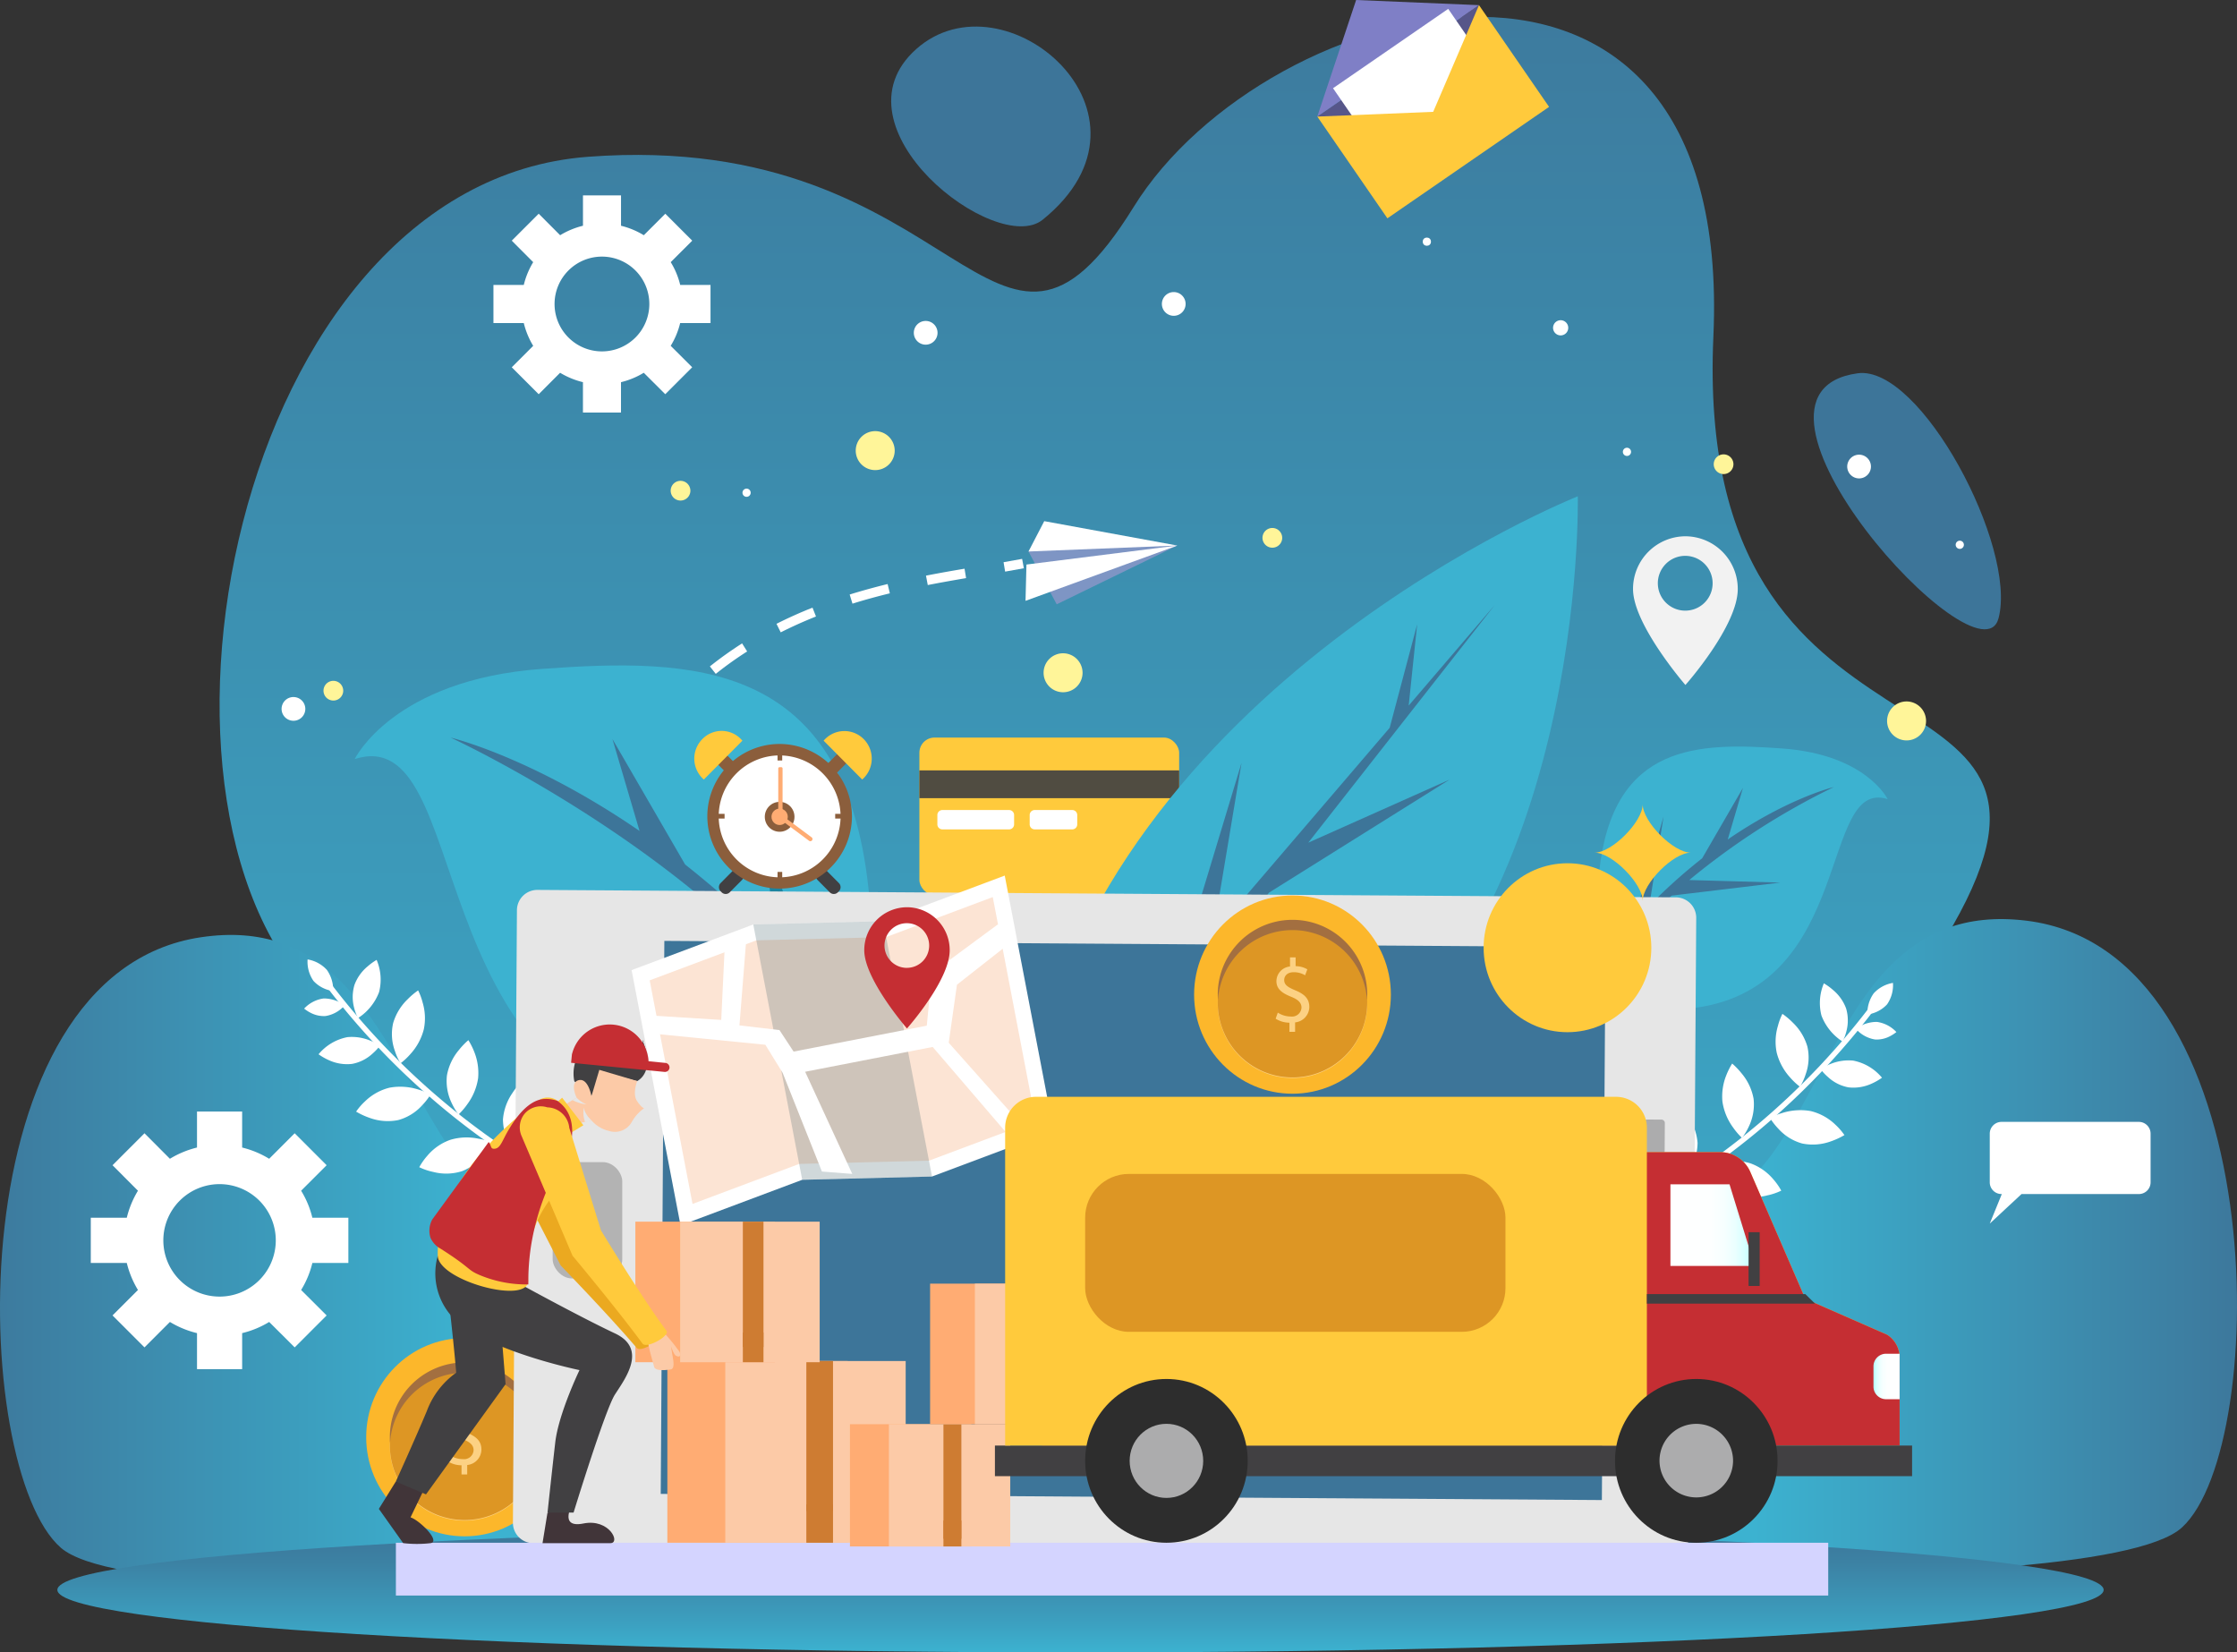 <svg id="Group_27060" data-name="Group 27060" xmlns="http://www.w3.org/2000/svg" xmlns:xlink="http://www.w3.org/1999/xlink" width="300.432" height="221.897" viewBox="0 0 300.432 221.897">
  <rect x="0" y="0" width="300.432" height="221.897" fill="#333333" stroke="none"/>
  <defs>
    <linearGradient id="linear-gradient" x1="0.5" x2="0.5" y2="1" gradientUnits="objectBoundingBox">
      <stop offset="0" stop-color="#3d7599"/>
      <stop offset="0.375" stop-color="#3c8dae"/>
      <stop offset="1" stop-color="#3cb2d0"/>
    </linearGradient>
    <linearGradient id="linear-gradient-2" y1="0.5" x2="1" y2="0.5" gradientUnits="objectBoundingBox">
      <stop offset="0" stop-color="#3d7599"/>
      <stop offset="0.339" stop-color="#3cb2d0"/>
    </linearGradient>
    <linearGradient id="linear-gradient-3" y1="0.5" x2="1" y2="0.5" gradientUnits="objectBoundingBox">
      <stop offset="0.661" stop-color="#3cb2d0"/>
      <stop offset="1" stop-color="#3d7599"/>
    </linearGradient>
    <linearGradient id="linear-gradient-4" x1="0.5" x2="0.5" y2="1" gradientUnits="objectBoundingBox">
      <stop offset="0" stop-color="#3d7599"/>
      <stop offset="0.274" stop-color="#3c81a3"/>
      <stop offset="0.768" stop-color="#3ca0c0"/>
      <stop offset="1" stop-color="#3cb2d0"/>
    </linearGradient>
    <linearGradient id="linear-gradient-5" y1="0.5" x2="1" y2="0.5" gradientUnits="objectBoundingBox">
      <stop offset="0" stop-color="#fff"/>
      <stop offset="0.477" stop-color="#fdffff"/>
      <stop offset="0.648" stop-color="#f6ffff"/>
      <stop offset="0.771" stop-color="#eaffff"/>
      <stop offset="0.869" stop-color="#d9ffff"/>
      <stop offset="0.953" stop-color="#c3ffff"/>
      <stop offset="1" stop-color="#b4ffff"/>
    </linearGradient>
  </defs>
  <g id="Group_27013" data-name="Group 27013" transform="translate(0 0)">
    <g id="Group_27003" data-name="Group 27003" transform="translate(0 2.265)">
      <g id="Group_27002" data-name="Group 27002">
        <path id="Path_21109" data-name="Path 21109" d="M307.125,244.989c-40.014-32.383,17.533-47.073-11.43-72.342s-12.848-110.8,35.017-114.419c50.548-3.82,54.413,37.269,73.3,6.754,17.846-28.834,80.68-45.072,77.869,17.367s53.852,41.075,32.153,79.136,14,77.6-2.61,87.759Z" transform="translate(-251.771 -39.437)" fill="url(#linear-gradient)"/>
        <path id="Path_21110" data-name="Path 21110" d="M462.06,190.716c-68.759-8.615-77.594-49.387-112.853-34.173s-27.058-40.757-60.317-35.83C255.9,125.6,257.8,192.033,270.069,202.7s127.616,1.637,127.616,1.637,60.6.266,64.464-4.475-.09-9.145-.09-9.145" transform="translate(-261.893 2.878)" fill="url(#linear-gradient-2)"/>
        <path id="Path_21111" data-name="Path 21111" d="M328.677,193.617c68.517-10.366,76.308-51.35,111.945-37.04s26.009-41.433,59.383-37.356c33.108,4.047,32.894,70.5,20.9,81.481s-127.532,4.889-127.532,4.889-60.571,1.812-64.557-2.829-.143-9.145-.143-9.145" transform="translate(-227.862 2.147)" fill="url(#linear-gradient-3)"/>
        <path id="Path_21112" data-name="Path 21112" d="M360.845,66.229c17.553-14.179-5.154-33.436-16.976-22.92S354.636,71.244,360.845,66.229Z" transform="translate(-220.812 -38.989)" fill="#3d7599"/>
        <path id="Path_21113" data-name="Path 21113" d="M541.77,181.05c0,4.638-61.52,8.4-137.409,8.4s-137.408-3.761-137.408-8.4,61.52-8.4,137.408-8.4S541.77,176.412,541.77,181.05Z" transform="translate(-259.249 30.183)" fill="url(#linear-gradient-4)"/>
        <path id="Path_21114" data-name="Path 21114" d="M427.769,70.885c-19.789,2.707,16.386,42.458,18.922,32.9S436.224,69.727,427.769,70.885Z" transform="translate(-178.285 -23.023)" fill="#3d7599"/>
      </g>
    </g>
    <g id="Group_27012" data-name="Group 27012" transform="translate(12.194)">
      <g id="Group_27004" data-name="Group 27004" transform="translate(25.625 31.904)">
        <path id="Path_21115" data-name="Path 21115" d="M289.917,101.017a1.593,1.593,0,1,1-1.593-1.593A1.593,1.593,0,0,1,289.917,101.017Z" transform="translate(-286.732 -37.726)" fill="#fff"/>
        <path id="Path_21116" data-name="Path 21116" d="M345.284,66.793a1.593,1.593,0,1,1-2.249-.139A1.593,1.593,0,0,1,345.284,66.793Z" transform="translate(-257.589 -55.061)" fill="#fff"/>
        <path id="Path_21117" data-name="Path 21117" d="M400.92,67.21a1.019,1.019,0,1,1-1.019-1.019A1.02,1.02,0,0,1,400.92,67.21Z" transform="translate(-228.122 -55.094)" fill="#fff"/>
        <path id="Path_21118" data-name="Path 21118" d="M406.138,77.989a.55.55,0,1,1-.55-.55A.549.549,0,0,1,406.138,77.989Z" transform="translate(-224.904 -49.216)" fill="#fff"/>
        <path id="Path_21119" data-name="Path 21119" d="M328.348,81.231a.55.55,0,1,1-.777-.049A.55.55,0,0,1,328.348,81.231Z" transform="translate(-265.487 -47.332)" fill="#fff"/>
        <ellipse id="Ellipse_728" data-name="Ellipse 728" cx="0.55" cy="0.55" rx="0.55" ry="0.55" transform="translate(153.259)" fill="#fff"/>
        <path id="Path_21120" data-name="Path 21120" d="M367.564,65.3a1.593,1.593,0,1,1-1.594-1.593A1.595,1.595,0,0,1,367.564,65.3Z" transform="translate(-246.154 -56.39)" fill="#fff"/>
        <path id="Path_21121" data-name="Path 21121" d="M435.495,86.185a.55.55,0,1,1-.55-.55A.55.55,0,0,1,435.495,86.185Z" transform="translate(-209.562 -44.933)" fill="#fff"/>
        <path id="Path_21122" data-name="Path 21122" d="M428.014,79.643a1.593,1.593,0,1,1-1.594-1.593A1.595,1.595,0,0,1,428.014,79.643Z" transform="translate(-214.562 -48.897)" fill="#fff"/>
      </g>
      <g id="Group_27005" data-name="Group 27005" transform="translate(164.718)">
        <path id="Path_21123" data-name="Path 21123" d="M378.083,53.366,399.8,38.4l-4.495,16.721Z" transform="translate(-378.083 -37.712)" fill="#565689"/>
        <path id="Path_21124" data-name="Path 21124" d="M399.8,38.64l-16.5-.69L378.083,53.6Z" transform="translate(-378.083 -37.949)" fill="#7f7fc6"/>
        <rect id="Rectangle_9184" data-name="Rectangle 9184" width="18.783" height="15.075" transform="translate(2.116 11.847) rotate(-34.564)" fill="#fff"/>
        <path id="Path_21125" data-name="Path 21125" d="M399.8,38.4l9.413,13.664L387.5,67.03l-9.413-13.664,15.564-.637Z" transform="translate(-378.083 -37.712)" fill="#ffca3c"/>
      </g>
      <g id="Group_27006" data-name="Group 27006" transform="translate(54.071 26.239)">
        <path id="Path_21126" data-name="Path 21126" d="M334.573,72.325V67.206H330.5a10.452,10.452,0,0,0-1.271-3.059l2.888-2.887L328.5,57.643l-2.887,2.887a10.74,10.74,0,0,0-3.06-1.271V55.182h-5.11v4.076a10.887,10.887,0,0,0-3.067,1.271l-2.879-2.887-3.618,3.618,2.879,2.887a10.736,10.736,0,0,0-1.264,3.059h-4.076v5.119h4.076a10.827,10.827,0,0,0,1.264,3.059l-2.879,2.879,3.618,3.618L314.372,79a10.866,10.866,0,0,0,3.067,1.262v4.078h5.11V80.264A10.72,10.72,0,0,0,325.608,79l2.887,2.879,3.618-3.618-2.888-2.879a10.539,10.539,0,0,0,1.271-3.059ZM319.99,76.13a6.364,6.364,0,1,1,6.365-6.365A6.363,6.363,0,0,1,319.99,76.13Z" transform="translate(-305.414 -55.182)" fill="#fff"/>
      </g>
      <g id="Group_27010" data-name="Group 27010" transform="translate(0 149.261)">
        <g id="Group_27009" data-name="Group 27009">
          <g id="Group_27008" data-name="Group 27008">
            <g id="Group_27007" data-name="Group 27007">
              <path id="Path_21127" data-name="Path 21127" d="M304.494,156.316v-6.072h-4.836a12.406,12.406,0,0,0-1.509-3.63l3.426-3.424-4.291-4.292-3.426,3.426a12.682,12.682,0,0,0-3.63-1.509v-4.836h-6.062v4.836a12.883,12.883,0,0,0-3.639,1.509l-3.415-3.426-4.292,4.292,3.415,3.424a12.764,12.764,0,0,0-1.5,3.63H269.9v6.072h4.836a12.863,12.863,0,0,0,1.5,3.628l-3.415,3.417,4.292,4.291,3.415-3.415a12.9,12.9,0,0,0,3.639,1.5v4.836h6.062v-4.836a12.7,12.7,0,0,0,3.63-1.5l3.426,3.415,4.291-4.291-3.426-3.417a12.5,12.5,0,0,0,1.509-3.628Zm-17.3,4.515a7.551,7.551,0,1,1,7.552-7.551A7.549,7.549,0,0,1,287.193,160.831Z" transform="translate(-269.902 -135.979)" fill="#fff"/>
            </g>
          </g>
        </g>
      </g>
      <g id="Group_27011" data-name="Group 27011" transform="translate(255.032 150.651)">
        <path id="Path_21128" data-name="Path 21128" d="M459,138.479V145a1.575,1.575,0,0,1-1.574,1.585H441.665L437.4,150.55l1.619-3.965h-.034A1.577,1.577,0,0,1,437.4,145v-6.521a1.585,1.585,0,0,1,1.585-1.587h18.437A1.583,1.583,0,0,1,459,138.479Z" transform="translate(-437.399 -136.892)" fill="#fff"/>
      </g>
    </g>
  </g>
  <g id="Group_27059" data-name="Group 27059" transform="translate(40.848 57.894)">
    <g id="Group_27032" data-name="Group 27032">
      <g id="Group_27019" data-name="Group 27019" transform="translate(31.248 12.089)">
        <g id="Group_27017" data-name="Group 27017" transform="translate(0 5.066)">
          <g id="Group_27014" data-name="Group 27014" transform="translate(0 77.087)">
            <path id="Path_21129" data-name="Path 21129" d="M309.244,140.44q0-1.3.023-2.573l1.273.018q-.021,1.263-.024,2.555Z" transform="translate(-309.244 -137.867)" fill="#fff"/>
          </g>
          <g id="Group_27015" data-name="Group 27015" transform="translate(0.19 1.325)">
            <path id="Path_21130" data-name="Path 21130" d="M309.369,158.577c.084-1.792.2-3.571.34-5.286l1.267.1c-.139,1.7-.251,3.465-.335,5.241Zm.868-10.559c.215-1.78.466-3.546.748-5.251l1.256.207c-.279,1.687-.527,3.435-.74,5.2Zm2.981-10.188-1.244-.27c.381-1.756.805-3.49,1.265-5.152l1.226.34C314.013,134.389,313.593,136.1,313.218,137.83Zm2.8-10.072-1.2-.42c.591-1.7,1.236-3.368,1.919-4.953l1.168.509C317.227,124.449,316.592,126.086,316.014,127.758Zm4.137-9.565-1.122-.6c.844-1.584,1.756-3.124,2.71-4.578l1.061.7C321.867,115.137,320.974,116.644,320.151,118.193Zm5.711-8.67-.984-.808a49.559,49.559,0,0,1,3.567-3.951l.894.911A49.028,49.028,0,0,0,325.862,109.523Zm7.345-7.3-.79-1a50.454,50.454,0,0,1,4.327-3.089l.679,1.081A49.035,49.035,0,0,0,333.207,102.227Zm8.725-5.574-.569-1.145c1.538-.777,3.165-1.507,4.837-2.173l.466,1.191C345.027,95.177,343.434,95.893,341.932,96.652Zm9.635-3.855-.375-1.224c1.612-.5,3.325-.974,5.095-1.407l.3,1.247C354.84,91.838,353.153,92.3,351.567,92.8Zm10.112-2.5-.239-1.258c1.775-.349,3.508-.652,5.178-.933l.207,1.264C365.165,89.653,363.444,89.954,361.678,90.3Z" transform="translate(-309.369 -88.109)" fill="#fff"/>
          </g>
          <g id="Group_27016" data-name="Group 27016" transform="translate(62.684)">
            <path id="Path_21131" data-name="Path 21131" d="M350.623,88.95l-.21-1.264q1.286-.222,2.491-.448l.233,1.259C352.328,88.654,351.489,88.8,350.623,88.95Z" transform="translate(-350.413 -87.239)" fill="#fff"/>
          </g>
        </g>
        <g id="Group_27018" data-name="Group 27018" transform="translate(65.633)">
          <path id="Path_21132" data-name="Path 21132" d="M352.612,87.21,356.4,94.3l16.2-7.893L355.938,85.4Z" transform="translate(-352.212 -83.134)" fill="#7e95c4"/>
          <path id="Path_21133" data-name="Path 21133" d="M354.725,83.912,372.6,87.187l-19.989.8Z" transform="translate(-352.212 -83.912)" fill="#fff"/>
          <path id="Path_21134" data-name="Path 21134" d="M372.738,86.063l-20.389,7.426.125-4.874Z" transform="translate(-352.349 -82.788)" fill="#fff"/>
        </g>
      </g>
      <g id="Group_27021" data-name="Group 27021" transform="translate(82.627 41.15)">
        <rect id="Rectangle_9185" data-name="Rectangle 9185" width="34.887" height="21.159" rx="2.035" fill="#ffca3c"/>
        <rect id="Rectangle_9186" data-name="Rectangle 9186" width="34.887" height="3.73" transform="translate(0 4.408)" fill="#504c41"/>
        <g id="Group_27020" data-name="Group 27020" transform="translate(2.415 9.731)">
          <path id="Path_21135" data-name="Path 21135" d="M354.244,109.389h-9.035a.674.674,0,0,0-.635.706v1.186a.673.673,0,0,0,.635.706h9.035a.672.672,0,0,0,.635-.706V110.1A.673.673,0,0,0,354.244,109.389Z" transform="translate(-344.574 -109.389)" fill="#fff"/>
          <path id="Path_21136" data-name="Path 21136" d="M358.469,109.389h-5.117a.673.673,0,0,0-.635.706v1.186a.672.672,0,0,0,.635.706h5.117a.672.672,0,0,0,.633-.706V110.1A.673.673,0,0,0,358.469,109.389Z" transform="translate(-340.318 -109.389)" fill="#fff"/>
        </g>
      </g>
      <path id="Path_21137" data-name="Path 21137" d="M412.97,85.246a7.063,7.063,0,0,0-7.036,7.088c0,4.773,7.036,12.881,7.036,12.881S420,97.313,420,92.334A7.063,7.063,0,0,0,412.97,85.246Zm0,9.985a3.679,3.679,0,1,1,3.653-3.68A3.669,3.669,0,0,1,412.97,95.231Z" transform="translate(-227.464 -71.125)" fill="#f2f2f2"/>
      <g id="Group_27022" data-name="Group 27022" transform="translate(2.599)">
        <path id="Path_21138" data-name="Path 21138" d="M342.607,78.608a2.617,2.617,0,1,1-2.617-2.636A2.626,2.626,0,0,1,342.607,78.608Z" transform="translate(-265.894 -75.972)" fill="#fff599"/>
        <path id="Path_21139" data-name="Path 21139" d="M359.177,98.2a2.617,2.617,0,1,1-2.617-2.636A2.627,2.627,0,0,1,359.177,98.2Z" transform="translate(-257.234 -65.733)" fill="#fff599"/>
        <path id="Path_21140" data-name="Path 21140" d="M433.577,102.449a2.617,2.617,0,1,1-2.616-2.637A2.626,2.626,0,0,1,433.577,102.449Z" transform="translate(-218.352 -63.513)" fill="#fff599"/>
        <path id="Path_21141" data-name="Path 21141" d="M423.762,110.643a2.617,2.617,0,1,1-2.617-2.636A2.626,2.626,0,0,1,423.762,110.643Z" transform="translate(-223.481 -59.23)" fill="#fff599"/>
        <path id="Path_21142" data-name="Path 21142" d="M375.9,85.847a1.324,1.324,0,1,1-1.323-1.334A1.329,1.329,0,0,1,375.9,85.847Z" transform="translate(-247.145 -71.508)" fill="#fff599"/>
        <path id="Path_21143" data-name="Path 21143" d="M293.076,99.328a1.324,1.324,0,1,1-1.325-1.334A1.329,1.329,0,0,1,293.076,99.328Z" transform="translate(-290.428 -64.463)" fill="#fff599"/>
        <path id="Path_21144" data-name="Path 21144" d="M323.7,81.689a1.324,1.324,0,1,1-1.325-1.334A1.33,1.33,0,0,1,323.7,81.689Z" transform="translate(-274.426 -73.681)" fill="#fff599"/>
        <path id="Path_21145" data-name="Path 21145" d="M415.7,79.355a1.323,1.323,0,1,1-1.323-1.334A1.328,1.328,0,0,1,415.7,79.355Z" transform="translate(-226.344 -74.901)" fill="#fff599"/>
      </g>
      <g id="Group_27023" data-name="Group 27023" transform="translate(6.788 31.464)">
        <path id="Path_21146" data-name="Path 21146" d="M338.987,159.1c-37.9-5.3-29.49-55.082-45.808-49.891,0,0,5.152-10.67,25.193-12.112s40.488-1.319,43.8,29.415C365.04,153.041,349.293,160.54,338.987,159.1Z" transform="translate(-293.179 -96.637)" fill="#3cb2d0"/>
        <path id="Path_21147" data-name="Path 21147" d="M333.132,120.042,323.374,103.2l3.638,12.338C312.482,105.565,301.64,103,301.64,103s36.932,17.015,52.679,42.392l1.717-2.307A136.113,136.113,0,0,0,333.132,120.042Z" transform="translate(-288.757 -93.312)" fill="#3d7599"/>
        <path id="Path_21148" data-name="Path 21148" d="M333.03,117.582l-22.976.649,27.055,3.244Z" transform="translate(-284.36 -85.69)" fill="#1c84a0"/>
        <path id="Path_21149" data-name="Path 21149" d="M331.823,129.051l-3.436-21.413,8.374,29.2Z" transform="translate(-274.779 -90.887)" fill="#1c84a0"/>
      </g>
      <g id="Group_27024" data-name="Group 27024" transform="translate(173.738 42.359)">
        <path id="Path_21150" data-name="Path 21150" d="M416.037,138.858c21.28-2.977,16.555-30.923,25.717-28.008,0,0-2.893-5.99-14.143-6.8s-22.73-.74-24.592,16.514C401.411,135.458,410.251,139.668,416.037,138.858Z" transform="translate(-402.827 -103.792)" fill="#3cb2d0"/>
        <path id="Path_21151" data-name="Path 21151" d="M414.715,119.849a96.63,96.63,0,0,1,19.41-12.485s-6.087,1.442-14.244,7.041l2.043-6.928-5.478,9.455a73.018,73.018,0,0,0-7.108,6.381l1.923-11.983-4.1,14.309c-1.191,1.32-2.383,2.721-3.571,4.228l.965,1.294a46.134,46.134,0,0,1,7.8-9.221l14.576-1.748Z" transform="translate(-402.43 -101.926)" fill="#3d7599"/>
      </g>
      <g id="Group_27025" data-name="Group 27025" transform="translate(97.269 8.752)">
        <path id="Path_21152" data-name="Path 21152" d="M352.6,161.94c10.786-55.22,73.786-80.22,73.786-80.22s1.358,59.045-35.184,81.7S352.6,161.94,352.6,161.94Z" transform="translate(-352.604 -81.72)" fill="#3cb2d0"/>
        <path id="Path_21153" data-name="Path 21153" d="M389.4,123.224,414.45,91.306l-11.562,13.508L404.027,93.9l-3.689,13.894-23.746,27.744L380.44,112.5l-8.668,28.672L354.11,161.806l2.454,3.25,27.571-35.127,24.235-15.17Z" transform="translate(-351.817 -76.71)" fill="#3d7599"/>
      </g>
      <g id="Group_27028" data-name="Group 27028" transform="translate(0 70.943)">
        <g id="Group_27027" data-name="Group 27027">
          <g id="Group_27026" data-name="Group 27026" transform="translate(3.118 3.362)">
            <path id="Path_21154" data-name="Path 21154" d="M324.373,152.512l-.324.636a99.6,99.6,0,0,1-33.28-27.94l.563-.435A98.89,98.89,0,0,0,324.373,152.512Z" transform="translate(-290.769 -124.773)" fill="#fff"/>
          </g>
          <path id="Path_21155" data-name="Path 21155" d="M296.546,126.932a7.163,7.163,0,0,1-2.84,3.494,6.888,6.888,0,0,1-.518-1.407,5.686,5.686,0,0,1,.049-3.045A5.85,5.85,0,0,1,295,123.486a7.758,7.758,0,0,1,1.215-.88A6.761,6.761,0,0,1,296.546,126.932Z" transform="translate(-286.483 -122.544)" fill="#fff"/>
          <path id="Path_21156" data-name="Path 21156" d="M294.486,133.025a5.489,5.489,0,0,0,2.733-1.364,7.21,7.21,0,0,0,1.032-1.093,7.315,7.315,0,0,0-1.34-.679,6.4,6.4,0,0,0-3.048-.457,6.675,6.675,0,0,0-3.872,2.3,7.825,7.825,0,0,0,1.378.789A5.844,5.844,0,0,0,294.486,133.025Z" transform="translate(-288.057 -118.996)" fill="#fff"/>
          <path id="Path_21157" data-name="Path 21157" d="M291.583,128.369a4.3,4.3,0,0,0,2.579-1.437,4.79,4.79,0,0,0-2.823-.923,4.394,4.394,0,0,0-2.619,1.363,4.968,4.968,0,0,0,.857.557A3.816,3.816,0,0,0,291.583,128.369Z" transform="translate(-288.721 -120.768)" fill="#fff"/>
          <path id="Path_21158" data-name="Path 21158" d="M289.818,125.45a4.367,4.367,0,0,0,2.645,1.357,4.641,4.641,0,0,0-.845-2.834,4.508,4.508,0,0,0-2.59-1.408A4.527,4.527,0,0,0,289.818,125.45Z" transform="translate(-288.566 -122.565)" fill="#fff"/>
          <path id="Path_21159" data-name="Path 21159" d="M300.748,130.523a7.782,7.782,0,0,1-1.78,3.3,9.057,9.057,0,0,1-1.345,1.265,7.521,7.521,0,0,1-.763-1.678,6.612,6.612,0,0,1-.231-3.718,7.279,7.279,0,0,1,1.946-3.205,9.722,9.722,0,0,1,1.41-1.191,7.985,7.985,0,0,1,.6,1.609A7.327,7.327,0,0,1,300.748,130.523Z" transform="translate(-284.678 -121.137)" fill="#fff"/>
          <path id="Path_21160" data-name="Path 21160" d="M298.982,138.268a6.722,6.722,0,0,0,3.2-1.987,8.937,8.937,0,0,0,1.133-1.456,10.216,10.216,0,0,0-1.719-.673,8.023,8.023,0,0,0-3.782-.233,7.2,7.2,0,0,0-3.3,1.826,8.242,8.242,0,0,0-1.21,1.393,9.871,9.871,0,0,0,1.792.831A7.083,7.083,0,0,0,298.982,138.268Z" transform="translate(-286.326 -116.701)" fill="#fff"/>
          <path id="Path_21161" data-name="Path 21161" d="M305.521,134.793a7.787,7.787,0,0,1-1.433,3.473,8.928,8.928,0,0,1-1.2,1.4,8.732,8.732,0,0,1-.938-1.58,6.8,6.8,0,0,1-.614-3.677,7.265,7.265,0,0,1,1.6-3.394,9.776,9.776,0,0,1,1.277-1.331,9.5,9.5,0,0,1,.772,1.529A7.622,7.622,0,0,1,305.521,134.793Z" transform="translate(-282.158 -118.845)" fill="#fff"/>
          <path id="Path_21162" data-name="Path 21162" d="M304.642,142.785a6.778,6.778,0,0,0,2.974-2.314,8.9,8.9,0,0,0,.978-1.568,9.135,9.135,0,0,0-1.789-.474,7.588,7.588,0,0,0-3.785.163,7.165,7.165,0,0,0-3.083,2.155,8.349,8.349,0,0,0-1.061,1.513,8.11,8.11,0,0,0,1.871.635A6.96,6.96,0,0,0,304.642,142.785Z" transform="translate(-283.415 -114.36)" fill="#fff"/>
          <path id="Path_21163" data-name="Path 21163" d="M310.462,138.357a7.862,7.862,0,0,1-1.086,3.607,8.982,8.982,0,0,1-1.06,1.512,7.666,7.666,0,0,1-2.057-5.086,7.255,7.255,0,0,1,1.255-3.529,9.809,9.809,0,0,1,1.14-1.454A8.4,8.4,0,0,1,310.462,138.357Z" transform="translate(-279.559 -116.899)" fill="#fff"/>
          <path id="Path_21164" data-name="Path 21164" d="M310.427,146.527a6.729,6.729,0,0,0,2.724-2.6,8.959,8.959,0,0,0,.816-1.66,9.15,9.15,0,0,0-5.57.242,7.24,7.24,0,0,0-2.864,2.468,8.248,8.248,0,0,0-.906,1.612,10.045,10.045,0,0,0,1.932.435A6.923,6.923,0,0,0,310.427,146.527Z" transform="translate(-280.408 -112.44)" fill="#fff"/>
        </g>
      </g>
      <g id="Group_27031" data-name="Group 27031" transform="translate(177.117 74.093)">
        <g id="Group_27030" data-name="Group 27030">
          <g id="Group_27029" data-name="Group 27029" transform="translate(0 3.36)">
            <path id="Path_21165" data-name="Path 21165" d="M405.046,154.58l.323.636a99.61,99.61,0,0,0,33.28-27.938l-.562-.437A98.906,98.906,0,0,1,405.046,154.58Z" transform="translate(-405.046 -126.841)" fill="#fff"/>
          </g>
          <path id="Path_21166" data-name="Path 21166" d="M422.634,129a7.163,7.163,0,0,0,2.84,3.494,6.85,6.85,0,0,0,.516-1.405,5.676,5.676,0,0,0-.047-3.047,5.864,5.864,0,0,0-1.768-2.488,7.809,7.809,0,0,0-1.217-.88A6.769,6.769,0,0,0,422.634,129Z" transform="translate(-395.975 -124.613)" fill="#fff"/>
          <path id="Path_21167" data-name="Path 21167" d="M426.234,135.095a5.509,5.509,0,0,1-2.735-1.366,7.245,7.245,0,0,1-1.031-1.093,7.448,7.448,0,0,1,1.338-.679,6.407,6.407,0,0,1,3.05-.457,6.676,6.676,0,0,1,3.872,2.3,7.826,7.826,0,0,1-1.378.789A5.858,5.858,0,0,1,426.234,135.095Z" transform="translate(-395.94 -121.065)" fill="#fff"/>
          <path id="Path_21168" data-name="Path 21168" d="M428.17,130.439A4.312,4.312,0,0,1,425.589,129a4.8,4.8,0,0,1,2.824-.923,4.393,4.393,0,0,1,2.619,1.364,5.018,5.018,0,0,1-.857.556A3.8,3.8,0,0,1,428.17,130.439Z" transform="translate(-394.31 -122.838)" fill="#fff"/>
          <path id="Path_21169" data-name="Path 21169" d="M429.251,127.518a4.369,4.369,0,0,1-2.646,1.357,4.641,4.641,0,0,1,.847-2.832,4.508,4.508,0,0,1,2.59-1.408A4.522,4.522,0,0,1,429.251,127.518Z" transform="translate(-393.78 -124.634)" fill="#fff"/>
          <path id="Path_21170" data-name="Path 21170" d="M418.665,132.59a7.782,7.782,0,0,0,1.78,3.3,8.953,8.953,0,0,0,1.344,1.265,7.486,7.486,0,0,0,.761-1.678,6.6,6.6,0,0,0,.231-3.718,7.263,7.263,0,0,0-1.944-3.205,9.733,9.733,0,0,0-1.41-1.189,8.053,8.053,0,0,0-.6,1.608A7.33,7.33,0,0,0,418.665,132.59Z" transform="translate(-398.012 -123.206)" fill="#fff"/>
          <path id="Path_21171" data-name="Path 21171" d="M422.338,140.336a6.721,6.721,0,0,1-3.2-1.987,9.005,9.005,0,0,1-1.134-1.456,10.2,10.2,0,0,1,1.721-.671,8,8,0,0,1,3.781-.234,7.207,7.207,0,0,1,3.3,1.826,8.278,8.278,0,0,1,1.21,1.395,9.938,9.938,0,0,1-1.792.83A7.083,7.083,0,0,1,422.338,140.336Z" transform="translate(-398.272 -118.77)" fill="#fff"/>
          <path id="Path_21172" data-name="Path 21172" d="M413.834,136.861a7.771,7.771,0,0,0,1.431,3.473,9.027,9.027,0,0,0,1.2,1.4,8.678,8.678,0,0,0,.939-1.58,6.811,6.811,0,0,0,.614-3.676,7.271,7.271,0,0,0-1.6-3.4,9.822,9.822,0,0,0-1.276-1.331,9.5,9.5,0,0,0-.772,1.529A7.6,7.6,0,0,0,413.834,136.861Z" transform="translate(-400.474 -120.915)" fill="#fff"/>
          <path id="Path_21173" data-name="Path 21173" d="M416.579,144.853a6.768,6.768,0,0,1-2.974-2.313,8.935,8.935,0,0,1-.978-1.57,9.14,9.14,0,0,1,1.789-.474,7.584,7.584,0,0,1,3.784.164,7.171,7.171,0,0,1,3.085,2.153,8.266,8.266,0,0,1,1.06,1.515,8.2,8.2,0,0,1-1.87.635A6.976,6.976,0,0,1,416.579,144.853Z" transform="translate(-401.084 -116.429)" fill="#fff"/>
          <path id="Path_21174" data-name="Path 21174" d="M408.868,140.424a7.863,7.863,0,0,0,1.086,3.607,8.982,8.982,0,0,0,1.06,1.512,7.675,7.675,0,0,0,2.057-5.086,7.256,7.256,0,0,0-1.255-3.529,9.852,9.852,0,0,0-1.14-1.453A8.4,8.4,0,0,0,408.868,140.424Z" transform="translate(-403.049 -118.968)" fill="#fff"/>
          <path id="Path_21175" data-name="Path 21175" d="M410.663,148.595A6.757,6.757,0,0,1,407.939,146a9,9,0,0,1-.815-1.661,9.151,9.151,0,0,1,5.57.242,7.263,7.263,0,0,1,2.864,2.468,8.228,8.228,0,0,1,.9,1.612,9.871,9.871,0,0,1-1.931.435A6.929,6.929,0,0,1,410.663,148.595Z" transform="translate(-403.96 -114.51)" fill="#fff"/>
        </g>
      </g>
    </g>
    <g id="Group_27037" data-name="Group 27037" transform="translate(8.332 61.589)">
      <g id="Group_27035" data-name="Group 27035" transform="translate(0 60.202)">
        <ellipse id="Ellipse_729" data-name="Ellipse 729" cx="13.213" cy="13.31" rx="13.213" ry="13.31" fill="#fcb72b"/>
        <path id="Path_21176" data-name="Path 21176" d="M316.355,165.668a10.038,10.038,0,1,1-20.076,0c0-.195,0-.388.017-.583a10.033,10.033,0,0,0,20.041,0C316.35,165.28,316.355,165.473,316.355,165.668Z" transform="translate(-293.103 -151.192)" fill="#fcd183"/>
        <path id="Path_21177" data-name="Path 21177" d="M316.331,168.355a10.033,10.033,0,1,1-10.02-9.527A10.065,10.065,0,0,1,316.331,168.355Z" transform="translate(-293.097 -154.462)" fill="#dd9624"/>
        <path id="Path_21178" data-name="Path 21178" d="M316.355,168.172c0,.247-.009.489-.03.726a10.029,10.029,0,0,0-20.016,0c-.021-.237-.029-.48-.029-.726a10.038,10.038,0,1,1,20.076,0Z" transform="translate(-293.103 -154.864)" fill="#a36f40"/>
        <g id="Group_27034" data-name="Group 27034" transform="translate(10.951 8.308)">
          <g id="Group_27033" data-name="Group 27033">
            <path id="Path_21179" data-name="Path 21179" d="M303.237,171.421v-1.23a3.506,3.506,0,0,1-1.852-.536l.291-.816a3.208,3.208,0,0,0,1.742.524,1.275,1.275,0,0,0,1.44-1.2c0-.67-.472-1.084-1.367-1.45-1.235-.487-2-1.048-2-2.109a1.993,1.993,0,0,1,1.827-1.961v-1.23h.749V162.6a3.213,3.213,0,0,1,1.573.426l-.3.8a2.9,2.9,0,0,0-1.524-.414c-.932,0-1.282.56-1.282,1.048,0,.633.448.952,1.5,1.39,1.247.512,1.876,1.145,1.876,2.229A2.114,2.114,0,0,1,304,170.154v1.267Z" transform="translate(-301.385 -161.417)" fill="#fcd183"/>
          </g>
        </g>
      </g>
      <g id="Group_27036" data-name="Group 27036" transform="translate(19.688 0)">
        <path id="Rectangle_9187" data-name="Rectangle 9187" d="M2.742,0H84.989a2.742,2.742,0,0,1,2.742,2.742v152.9a2.742,2.742,0,0,1-2.742,2.742H2.741A2.741,2.741,0,0,1,0,155.641V2.742A2.742,2.742,0,0,1,2.742,0Z" transform="translate(0 87.729) rotate(-89.625)" fill="#e6e6e6"/>
        <rect id="Rectangle_9188" data-name="Rectangle 9188" width="74.262" height="126.399" transform="translate(19.869 81.125) rotate(-89.625)" fill="#3d7599"/>
        <rect id="Rectangle_9189" data-name="Rectangle 9189" width="28.03" height="2.879" rx="0.446" transform="matrix(0.007, -1, 1, 0.007, 151.65, 58.877)" fill="#acacad"/>
      </g>
      <rect id="Rectangle_9190" data-name="Rectangle 9190" width="192.365" height="7.09" transform="translate(3.989 87.685)" fill="#d4d4ff"/>
      <rect id="Rectangle_9191" data-name="Rectangle 9191" width="9.349" height="15.616" rx="2.59" transform="translate(25.042 36.575)" fill="#b3b3b3"/>
    </g>
    <g id="Group_27047" data-name="Group 27047" transform="translate(43.979 40.241)">
      <g id="Group_27040" data-name="Group 27040" transform="translate(8.416)">
        <g id="Group_27038" data-name="Group 27038">
          <path id="Path_21180" data-name="Path 21180" d="M329.051,107.178l-1.228,1.237-2.729-2.748,1.228-1.237Z" transform="translate(-322.108 -101.341)" fill="#8b5e3c"/>
          <path id="Path_21181" data-name="Path 21181" d="M329.406,103.522a2.712,2.712,0,0,1,.189.207l-5.178,5.216c-.072-.061-.14-.125-.206-.19a3.721,3.721,0,0,1,0-5.236A3.606,3.606,0,0,1,329.406,103.522Z" transform="translate(-323.133 -102.401)" fill="#ffca3c"/>
        </g>
        <g id="Group_27039" data-name="Group 27039" transform="translate(16.497 0.034)">
          <path id="Path_21182" data-name="Path 21182" d="M333.967,107.178l1.228,1.237,2.729-2.748L336.7,104.43Z" transform="translate(-333.967 -101.375)" fill="#8b5e3c"/>
          <path id="Path_21183" data-name="Path 21183" d="M334.731,103.51a2.436,2.436,0,0,0-.189.207l5.177,5.216c.073-.061.14-.125.207-.19a3.722,3.722,0,0,0,0-5.236A3.654,3.654,0,0,0,334.731,103.51Z" transform="translate(-333.667 -102.424)" fill="#ffca3c"/>
        </g>
        <path id="Path_21184" data-name="Path 21184" d="M328.4,114.963l-.138-.139a.767.767,0,0,0-1.09,0l-1.638,1.65a.782.782,0,0,0,0,1.1l.139.14a.767.767,0,0,0,1.09,0l1.638-1.652A.779.779,0,0,0,328.4,114.963Z" transform="translate(-321.998 -96.027)" fill="#414042"/>
        <path id="Path_21185" data-name="Path 21185" d="M334.084,114.963l.137-.139a.767.767,0,0,1,1.09,0l1.638,1.65a.779.779,0,0,1,0,1.1l-.137.14a.767.767,0,0,1-1.09,0l-1.638-1.652A.779.779,0,0,1,334.084,114.963Z" transform="translate(-317.528 -96.027)" fill="#414042"/>
        <path id="Path_21186" data-name="Path 21186" d="M343.706,113.345A9.711,9.711,0,1,1,334,103.562,9.747,9.747,0,0,1,343.706,113.345Z" transform="translate(-322.531 -101.794)" fill="#8b5e3c"/>
        <path id="Path_21187" data-name="Path 21187" d="M341.655,112.816a8.184,8.184,0,1,1-8.184-8.243A8.214,8.214,0,0,1,341.655,112.816Z" transform="translate(-322.007 -101.266)" fill="#fff"/>
        <ellipse id="Ellipse_730" data-name="Ellipse 730" cx="1.994" cy="2.008" rx="1.994" ry="2.008" transform="translate(9.47 9.542)" fill="#8b5e3c"/>
        <rect id="Rectangle_9192" data-name="Rectangle 9192" width="0.579" height="6.316" rx="0.16" transform="translate(11.279 4.886)" fill="#ffac73"/>
        <ellipse id="Ellipse_731" data-name="Ellipse 731" cx="1.093" cy="1.101" rx="1.093" ry="1.101" transform="translate(10.37 10.449)" fill="#ffac73"/>
        <path id="Path_21188" data-name="Path 21188" d="M331.014,110.171h0a.288.288,0,0,1,.41,0l3.424,2.543a.294.294,0,0,1,0,.413h0a.29.29,0,0,1-.41,0l-3.424-2.543A.294.294,0,0,1,331.014,110.171Z" transform="translate(-319.058 -98.385)" fill="#ffac73"/>
        <rect id="Rectangle_9193" data-name="Rectangle 9193" width="0.627" height="1.458" transform="translate(11.182 2.529)" fill="#8b5e3c"/>
        <rect id="Rectangle_9194" data-name="Rectangle 9194" width="0.627" height="1.458" transform="translate(11.182 18.951)" fill="#8b5e3c"/>
        <rect id="Rectangle_9195" data-name="Rectangle 9195" width="0.632" height="1.447" transform="translate(20.371 11.153) rotate(90)" fill="#8b5e3c"/>
        <rect id="Rectangle_9196" data-name="Rectangle 9196" width="0.632" height="1.447" transform="translate(4.068 11.153) rotate(90)" fill="#8b5e3c"/>
      </g>
      <g id="Group_27043" data-name="Group 27043" transform="translate(75.543 22.115)">
        <ellipse id="Ellipse_732" data-name="Ellipse 732" cx="13.213" cy="13.31" rx="13.213" ry="13.31" fill="#fcb72b"/>
        <path id="Path_21189" data-name="Path 21189" d="M389.381,126.634a10.038,10.038,0,1,1-20.076,0c0-.195,0-.39.017-.585a10.034,10.034,0,0,0,20.042,0C389.376,126.244,389.381,126.439,389.381,126.634Z" transform="translate(-366.13 -112.157)" fill="#fcd183"/>
        <path id="Path_21190" data-name="Path 21190" d="M389.358,129.319a10.034,10.034,0,1,1-10.02-9.527A10.068,10.068,0,0,1,389.358,129.319Z" transform="translate(-366.124 -115.427)" fill="#dd9624"/>
        <path id="Path_21191" data-name="Path 21191" d="M389.381,129.135c0,.247-.008.49-.03.728a10.028,10.028,0,0,0-20.015,0c-.021-.238-.03-.481-.03-.728a10.038,10.038,0,1,1,20.076,0Z" transform="translate(-366.13 -115.828)" fill="#a36f40"/>
        <g id="Group_27042" data-name="Group 27042" transform="translate(10.951 8.307)">
          <g id="Group_27041" data-name="Group 27041">
            <path id="Path_21192" data-name="Path 21192" d="M376.263,132.386v-1.23a3.493,3.493,0,0,1-1.851-.537l.289-.816a3.214,3.214,0,0,0,1.743.524,1.274,1.274,0,0,0,1.439-1.194c0-.67-.472-1.084-1.367-1.45-1.233-.487-2-1.049-2-2.109a2,2,0,0,1,1.827-1.963v-1.23h.751v1.182a3.2,3.2,0,0,1,1.573.428l-.3.8a2.912,2.912,0,0,0-1.524-.414c-.932,0-1.282.56-1.282,1.048,0,.633.448.95,1.5,1.389,1.245.513,1.874,1.147,1.874,2.231a2.116,2.116,0,0,1-1.911,2.072v1.267Z" transform="translate(-374.412 -122.381)" fill="#fcd183"/>
          </g>
        </g>
      </g>
      <g id="Group_27045" data-name="Group 27045" transform="translate(114.425 9.87)">
        <g id="Group_27044" data-name="Group 27044">
          <ellipse id="Ellipse_733" data-name="Ellipse 733" cx="11.261" cy="11.343" rx="11.261" ry="11.343" transform="translate(0 7.917)" fill="#ffca3c"/>
          <path id="Path_21193" data-name="Path 21193" d="M409,121.869c0-2.342-4.122-6.494-6.447-6.494,2.325,0,6.447-4.151,6.447-6.492,0,2.342,4.122,6.492,6.447,6.492C413.119,115.375,409,119.528,409,121.869Z" transform="translate(-387.637 -108.883)" fill="#ffca3c"/>
        </g>
      </g>
      <g id="Group_27046" data-name="Group 27046" transform="translate(0 19.442)">
        <path id="Path_21194" data-name="Path 21194" d="M367.715,115.17l6.572,34.285-16.34,6.127-17.43.441-16.34,6.127-6.573-34.285,16.34-6.127,17.43-.441Z" transform="translate(-317.605 -115.17)" fill="#fff"/>
        <path id="Path_21195" data-name="Path 21195" d="M339.277,152.9l-14.323,5.371L319.2,128.248l14.323-5.371,17.43-.441,14.323-5.371,5.756,30.027-14.323,5.371Z" transform="translate(-316.773 -114.179)" fill="#fce4d4"/>
        <path id="Path_21196" data-name="Path 21196" d="M334.909,153.919l17.43-.441-6.572-34.284-17.43.441Z" transform="translate(-311.997 -113.067)" fill="#496a72" opacity="0.26"/>
        <path id="Path_21197" data-name="Path 21197" d="M319.659,131.136l9.1.566.458-9.635,2.925-1.444-.937,11.816,5.373.629,2.907,4.42,6.871,14.894-4.077-.32L337,138.8l-2.318-3.762-15.389-1.526Z" transform="translate(-316.722 -112.32)" fill="#fff"/>
        <path id="Path_21198" data-name="Path 21198" d="M359.571,119.467l-8.875,6.549-.684,7.065-18.562,3.61.556,2.9,20.933-4.071,1.125-7.942s7.074-5.545,7.1-5.58S359.571,119.467,359.571,119.467Z" transform="translate(-310.37 -112.924)" fill="#fff"/>
        <path id="Path_21199" data-name="Path 21199" d="M357.364,142.311,345.632,129.12l-2.226.433,11.817,13.769Z" transform="translate(-304.121 -107.879)" fill="#fff"/>
      </g>
      <path id="Path_21200" data-name="Path 21200" d="M343.863,117.962a5.759,5.759,0,0,0-5.737,5.78c0,3.892,5.737,10.5,5.737,10.5s5.737-6.444,5.737-10.5A5.759,5.759,0,0,0,343.863,117.962Zm0,8.143a3,3,0,1,1,2.98-3A2.992,2.992,0,0,1,343.863,126.1Z" transform="translate(-306.881 -94.269)" fill="#c52e33"/>
    </g>
    <g id="Group_27058" data-name="Group 27058" transform="translate(10.032 79.673)">
      <g id="Group_27051" data-name="Group 27051" transform="translate(38.748 34.808)">
        <g id="Group_27048" data-name="Group 27048" transform="translate(0 10.39)">
          <rect id="Rectangle_9197" data-name="Rectangle 9197" width="24.226" height="24.403" fill="#ffac73"/>
          <rect id="Rectangle_9198" data-name="Rectangle 9198" width="24.226" height="24.403" transform="translate(7.78)" fill="#fccaa7"/>
          <rect id="Rectangle_9199" data-name="Rectangle 9199" width="3.583" height="20.162" transform="translate(18.664)" fill="#ce7c32"/>
          <rect id="Rectangle_9200" data-name="Rectangle 9200" width="3.583" height="5.156" transform="translate(18.664 19.247)" fill="#ce7c32"/>
        </g>
        <g id="Group_27049" data-name="Group 27049" transform="translate(24.521 18.874)">
          <rect id="Rectangle_9201" data-name="Rectangle 9201" width="16.297" height="16.415" fill="#ffac73"/>
          <rect id="Rectangle_9202" data-name="Rectangle 9202" width="16.297" height="16.415" transform="translate(5.233)" fill="#fccaa7"/>
          <rect id="Rectangle_9203" data-name="Rectangle 9203" width="2.41" height="15.387" transform="translate(12.555)" fill="#ce7c32"/>
          <rect id="Rectangle_9204" data-name="Rectangle 9204" width="2.41" height="3.468" transform="translate(12.555 12.947)" fill="#ce7c32"/>
        </g>
        <g id="Group_27050" data-name="Group 27050" transform="translate(35.286)">
          <rect id="Rectangle_9205" data-name="Rectangle 9205" width="18.737" height="18.874" fill="#ffac73"/>
          <rect id="Rectangle_9206" data-name="Rectangle 9206" width="18.737" height="18.874" transform="translate(6.017)" fill="#fccaa7"/>
          <rect id="Rectangle_9207" data-name="Rectangle 9207" width="2.771" height="3.988" transform="translate(14.436)" fill="#bcbec0"/>
          <rect id="Rectangle_9208" data-name="Rectangle 9208" width="2.771" height="3.988" transform="translate(14.436 14.886)" fill="#bcbec0"/>
        </g>
      </g>
      <g id="Group_27053" data-name="Group 27053" transform="translate(82.739 9.718)">
        <path id="Path_21201" data-name="Path 21201" d="M456.316,159.262l10.98,4.814a3.636,3.636,0,0,1,1.682,3.071v11.814H353.808v-39.4h91.078a4.411,4.411,0,0,1,4.044,2.666Z" transform="translate(-347.478 -132.129)" fill="#ffca3c"/>
        <path id="Path_21202" data-name="Path 21202" d="M456.316,159.262l10.98,4.814a3.636,3.636,0,0,1,1.682,3.071v11.814H353.808v-39.4h91.078a4.411,4.411,0,0,1,4.044,2.666Z" transform="translate(-347.478 -132.129)" fill="#c52e33"/>
        <path id="Rectangle_9209" data-name="Rectangle 9209" d="M0,0H1.817A1.692,1.692,0,0,1,3.508,1.692V4.416A1.692,1.692,0,0,1,1.817,6.108H0a0,0,0,0,1,0,0V0A0,0,0,0,1,0,0Z" transform="translate(121.5 40.609) rotate(180)" fill="url(#linear-gradient-5)"/>
        <rect id="Rectangle_9210" data-name="Rectangle 9210" width="123.178" height="4.11" transform="translate(0 46.832)" fill="#414042"/>
        <path id="Rectangle_9211" data-name="Rectangle 9211" d="M4.143,0h77.9a4.143,4.143,0,0,1,4.143,4.143V46.832a0,0,0,0,1,0,0H0a0,0,0,0,1,0,0V4.143A4.143,4.143,0,0,1,4.143,0Z" transform="translate(1.373)" fill="#ffca3c"/>
        <rect id="Rectangle_9212" data-name="Rectangle 9212" width="56.45" height="21.204" rx="5.873" transform="translate(12.118 10.356)" fill="#dd9624"/>
        <ellipse id="Ellipse_734" data-name="Ellipse 734" cx="10.916" cy="10.996" rx="10.916" ry="10.996" transform="translate(12.118 37.891)" fill="#2d2d2d"/>
        <ellipse id="Ellipse_735" data-name="Ellipse 735" cx="4.939" cy="4.975" rx="4.939" ry="4.975" transform="translate(18.095 43.913)" fill="#acacad"/>
        <ellipse id="Ellipse_736" data-name="Ellipse 736" cx="10.916" cy="10.996" rx="10.916" ry="10.996" transform="translate(83.279 37.891)" fill="#2d2d2d"/>
        <path id="Path_21203" data-name="Path 21203" d="M418.148,168.5a4.939,4.939,0,1,1-4.938-4.974A4.956,4.956,0,0,1,418.148,168.5Z" transform="translate(-319.015 -119.609)" fill="#acacad"/>
        <path id="Path_21204" data-name="Path 21204" d="M420.547,153.357H409.233V142.4h7.937Z" transform="translate(-318.512 -130.649)" fill="url(#linear-gradient-5)"/>
        <rect id="Rectangle_9213" data-name="Rectangle 9213" width="1.49" height="7.219" transform="translate(101.217 18.181)" fill="#414042"/>
        <g id="Group_27052" data-name="Group 27052" transform="translate(87.559 26.491)">
          <path id="Path_21205" data-name="Path 21205" d="M429.739,153.361H407.157v-1.282h21.279Z" transform="translate(-407.157 -152.079)" fill="#414042"/>
        </g>
      </g>
      <g id="Group_27057" data-name="Group 27057">
        <g id="Group_27054" data-name="Group 27054" transform="translate(34.45 26.485)">
          <rect id="Rectangle_9214" data-name="Rectangle 9214" width="18.737" height="18.874" fill="#ffac73"/>
          <rect id="Rectangle_9215" data-name="Rectangle 9215" width="18.737" height="18.874" transform="translate(6.017)" fill="#fccaa7"/>
          <rect id="Rectangle_9216" data-name="Rectangle 9216" width="2.771" height="16.831" transform="translate(14.436)" fill="#ce7c32"/>
          <rect id="Rectangle_9217" data-name="Rectangle 9217" width="2.771" height="3.988" transform="translate(14.436 14.886)" fill="#ce7c32"/>
        </g>
        <g id="Group_27056" data-name="Group 27056">
          <path id="Path_21206" data-name="Path 21206" d="M312.441,139.232l5.216,13.379s5.964,8.42,9.751,12.813c.554.641-2.488,2.643-3.082,1.949C320.4,162.79,314.1,156.291,314.1,156.291l-8.017-15.607,3.205-4.017Z" transform="translate(-289.678 -123.925)" fill="#eba920"/>
          <g id="Group_27055" data-name="Group 27055" transform="translate(24.616 1.856)">
            <path id="Path_21207" data-name="Path 21207" d="M321.743,129.791c1.323,3.289.349,4.868-.708,5.477,0,0-3.983-.971-4.985-1.413a14.163,14.163,0,0,1-1.165,3.458l-2.3-2.02a5.178,5.178,0,0,1,.589-3.625,4.705,4.705,0,0,1,4.321-2.112c1.556.23,3.2,1.979,4.406.315" transform="translate(-310.949 -129.518)" fill="#414042"/>
            <path id="Path_21208" data-name="Path 21208" d="M321.563,133.811s-.675,1.683-.047,2.645.968,1,.968,1a5.741,5.741,0,0,0-1.617,1.78,2.593,2.593,0,0,1-3.086,1.273,4.382,4.382,0,0,1-2.357-1.413l-2.049.451a5.011,5.011,0,0,1-1.9-2.34l1.943-1.166s-.984-2.052.3-2.354,1.695,2.17,1.695,2.17l1.058-3.552Z" transform="translate(-311.477 -128.062)" fill="#fccaa7"/>
            <path id="Path_21209" data-name="Path 21209" d="M314.444,137.367c-1.048-1.011-1.016-1.754-1.016-1.754a3.477,3.477,0,0,0,.164,1.995Z" transform="translate(-310.498 -126.332)" fill="#e6e6e6" style="mix-blend-mode: multiply;isolation: isolate"/>
            <path id="Path_21210" data-name="Path 21210" d="M312.94,134.758a3.88,3.88,0,0,0,1.322.9,5.173,5.173,0,0,1-1.865-.571Z" transform="translate(-310.997 -126.779)" fill="#e6e6e6" style="mix-blend-mode: multiply;isolation: isolate"/>
          </g>
          <path id="Path_21211" data-name="Path 21211" d="M311.493,140.478l3.333-2.018-2.853-3.7-1.445,1.3Z" transform="translate(-287.357 -124.923)" fill="#ffca3c"/>
          <path id="Path_21212" data-name="Path 21212" d="M318.909,155.915l.47,2.171.594,2.164c.333.5,1.638.349,2.226.248h0c.451-.078.373-.894.3-1.349l-.291-1.739s.394,1.1.638,1.235c.783.422.646-.32.467-.563a24.706,24.706,0,0,0-2.293-2.765Z" transform="translate(-282.977 -114.179)" fill="#fccaa7"/>
          <path id="Path_21213" data-name="Path 21213" d="M310.408,171.862l-.661,4.068s7.71.011,9.12,0-.151-3.341-3.633-2.64-1.363-2.847-1.363-2.847Z" transform="translate(-287.765 -106.274)" fill="#413539"/>
          <path id="Path_21214" data-name="Path 21214" d="M312.374,152.882s7.583,4.149,12.033,6.241,1.335,6.129,0,8.221-5.55,15.843-5.55,15.843h-3.5s.592-5.53,1.038-9.416,3.257-9.716,3.257-9.716-10.23-2.092-15.572-5.829a8.658,8.658,0,0,1-3.462-9.528h7.616Z" transform="translate(-292.704 -117.638)" fill="#414042"/>
          <path id="Path_21215" data-name="Path 21215" d="M297.586,168.687l-2.276,3.669,3.264,4.6a15.845,15.845,0,0,0,3.711,0c1.335-.271-1.533-3.092-2.721-3.459l2.424-5.031Z" transform="translate(-295.31 -107.304)" fill="#413539"/>
          <path id="Path_21216" data-name="Path 21216" d="M303.725,151.446c.993,8.732,1.191,11.522,1.191,11.522a11.088,11.088,0,0,0-3.957,5.181c-1.582,3.787-4.154,9.436-4.154,9.436l4.055,1.724,10.69-14.8-.9-11.117Z" transform="translate(-294.529 -116.202)" fill="#414042"/>
          <path id="Path_21217" data-name="Path 21217" d="M317.211,135.933h0a2.161,2.161,0,0,0-3.216-.767c-4.306,3.167-13.734,11.217-13.486,20.826.087,3.359,12.3,6.66,12.138,3.3-.425-8.709,3.511-10.992,5.407-14.214S317.211,135.933,317.211,135.933Z" transform="translate(-292.595 -124.931)" fill="#ffca3c"/>
          <path id="Path_21218" data-name="Path 21218" d="M324.918,133.462l-2.255-.219a5.214,5.214,0,0,0-10.262-1l-.015,0-.015.143-.069.7-.035.362,12.533,1.224a.614.614,0,0,0,.682-.536v-.015A.615.615,0,0,0,324.918,133.462Z" transform="translate(-286.448 -128.299)" fill="#c52e33"/>
          <path id="Path_21219" data-name="Path 21219" d="M314.961,134.9c-2.212.3-3.9,3.054-4.448,3.953-.958,1.564-1.148,2.59-1.921,2.7-.668.091-.435-.37-.854-.9l-7.569,10.389a3.142,3.142,0,0,0-.25,2.468,3.081,3.081,0,0,0,1.357,1.472c4.294,2.729,3.481,2.812,5.358,3.587a16.218,16.218,0,0,0,6.428,1.212,31.435,31.435,0,0,1,.341-5.04,32.6,32.6,0,0,1,5.261-13.361c.63-2.584.282-4.824-1.679-6.238A4.368,4.368,0,0,0,314.961,134.9Z" transform="translate(-292.985 -124.869)" fill="#c52e33"/>
          <path id="Path_21220" data-name="Path 21220" d="M314.4,138.446l4.24,13.725s5.341,8.833,8.8,13.49c.505.681-2.672,2.454-3.216,1.719-3.586-4.857-9.4-11.8-9.4-11.8l-6.874-16.152a2.888,2.888,0,0,1,.4-2.866,2.847,2.847,0,0,1,3.085-.906,3.05,3.05,0,0,1,2.957,2.786Z" transform="translate(-288.812 -124.523)" fill="#ffca3c"/>
        </g>
      </g>
    </g>
  </g>
</svg>
